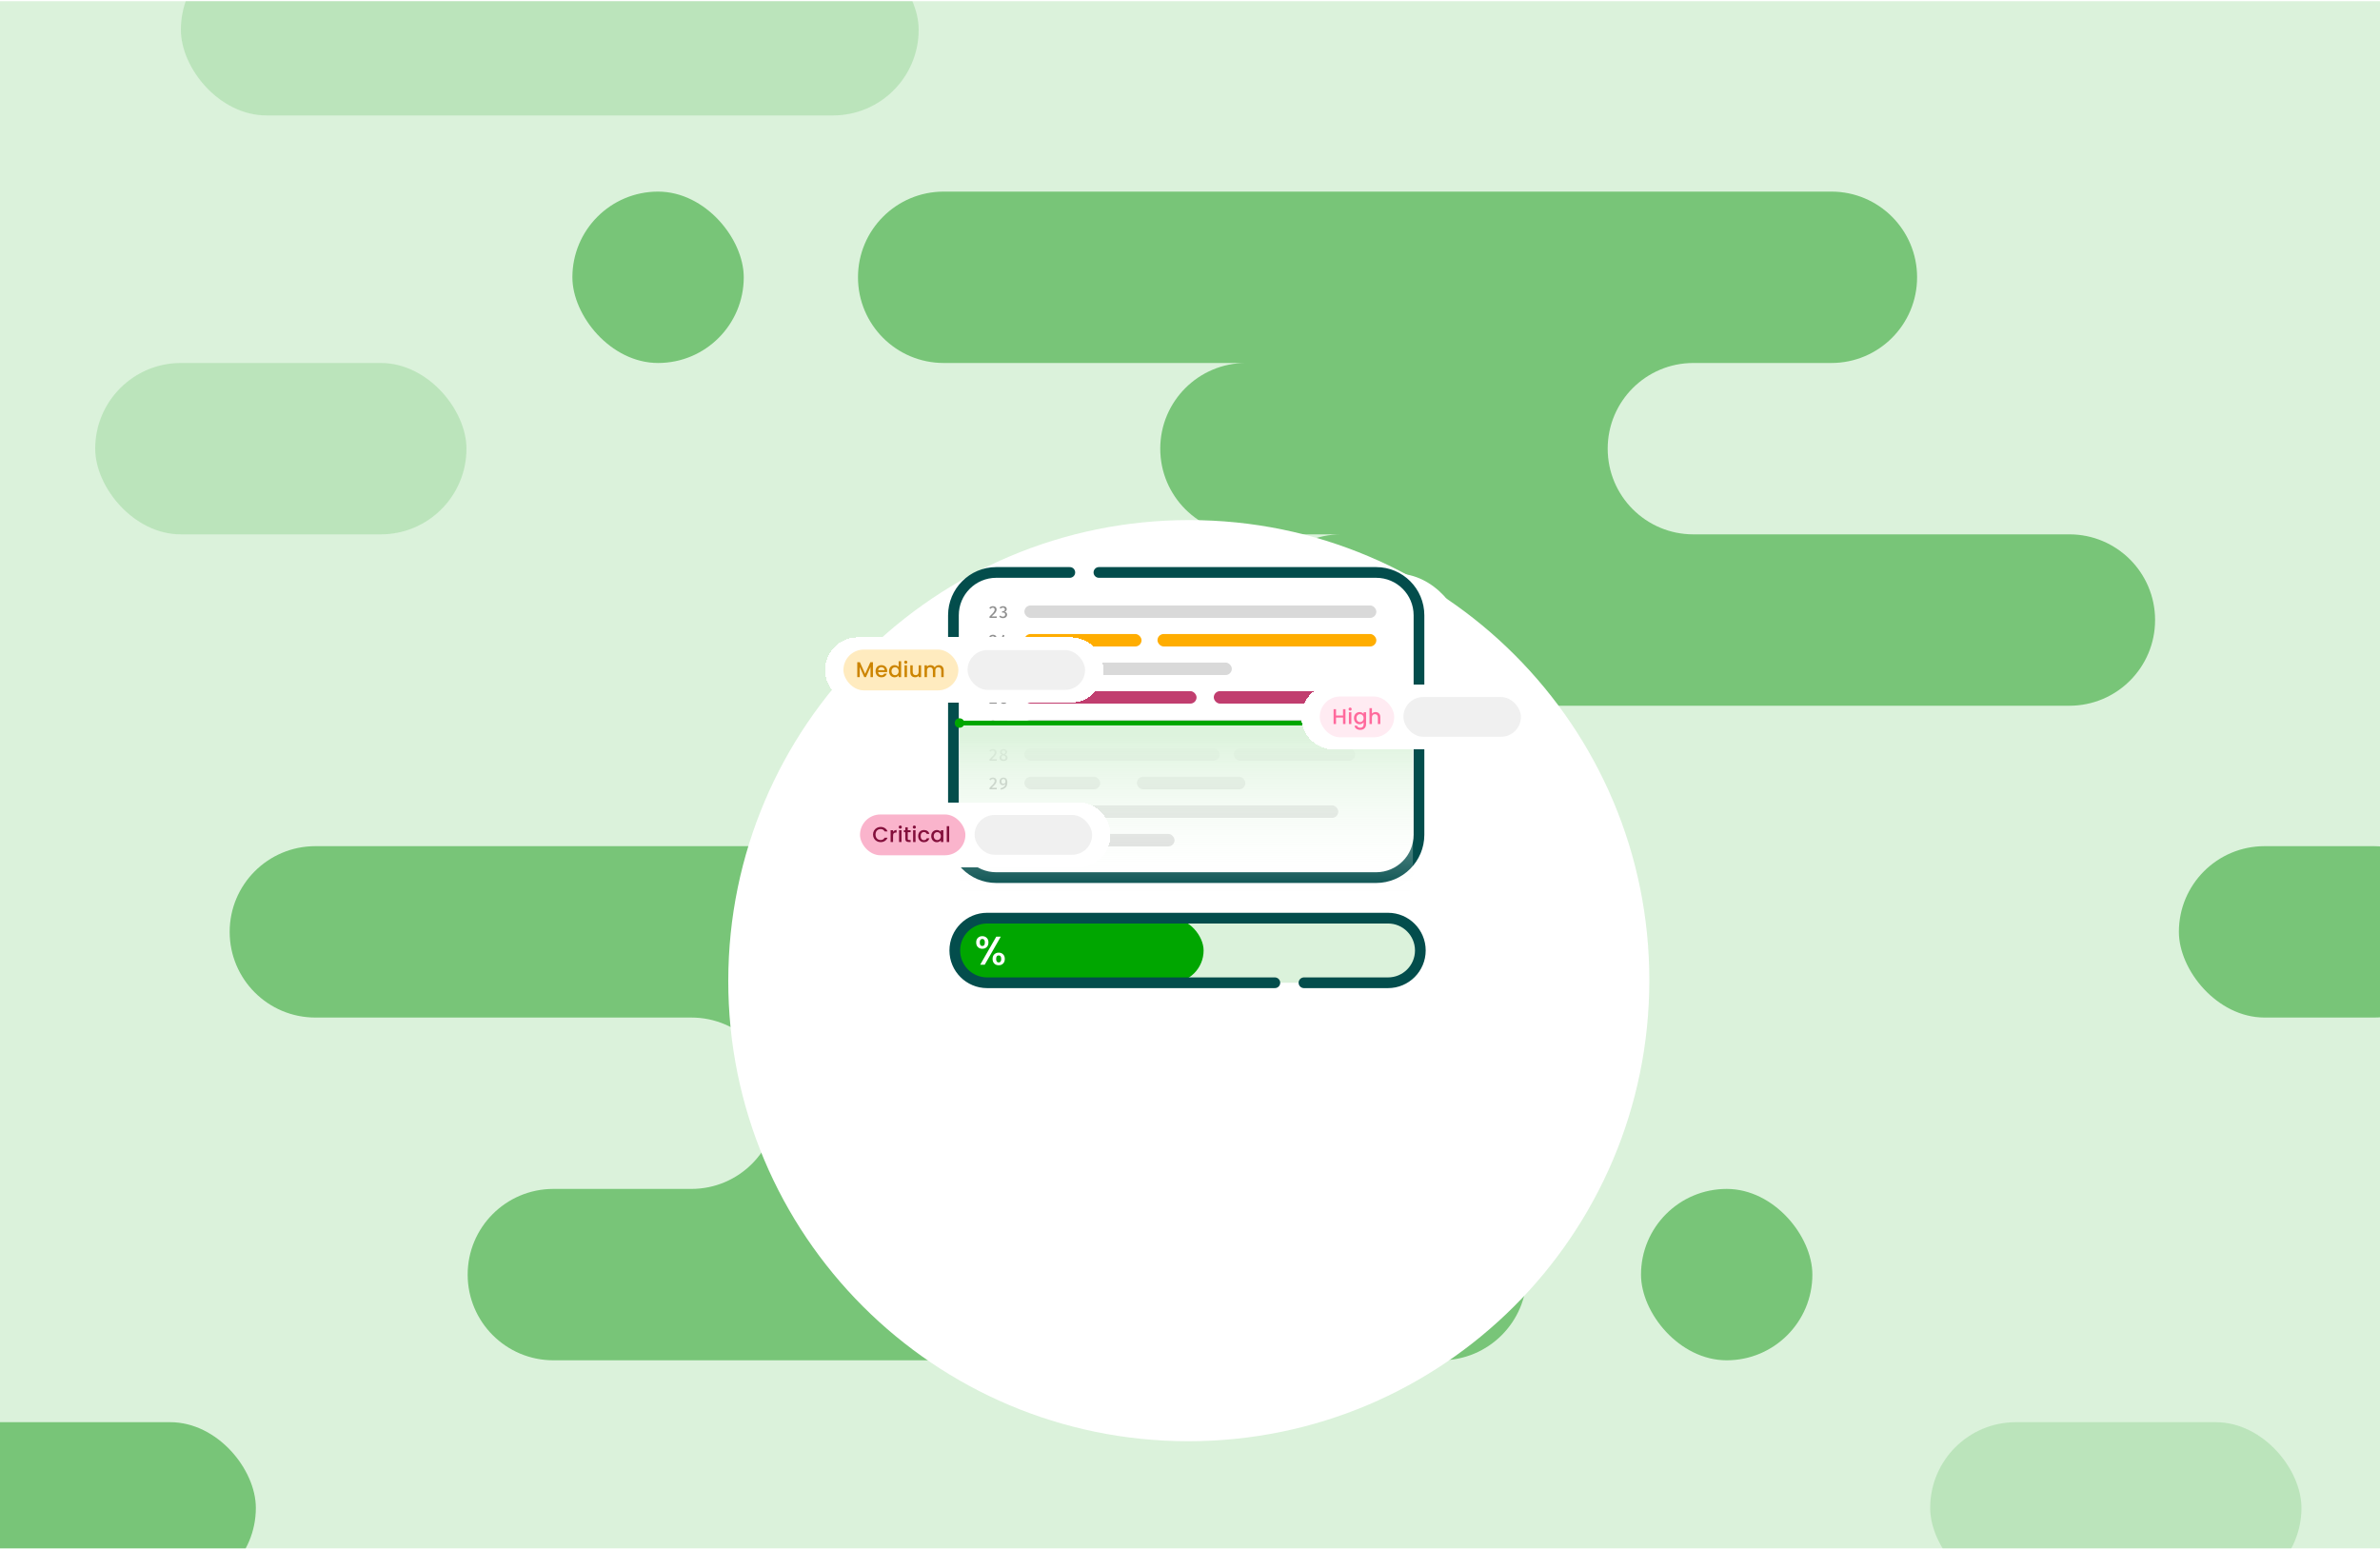 <?xml version="1.0" encoding="UTF-8"?> <svg xmlns="http://www.w3.org/2000/svg" width="1000" height="651" viewBox="0 0 1000 651" fill="none"><g clip-path="url(#clip0_8603_4314)"><rect width="1000" height="650" transform="translate(0 0.5)" fill="#DBF2DB"></rect><rect x="40" y="152.5" width="156" height="72" rx="36" fill="#78C578" fill-opacity="0.32"></rect><rect x="811" y="597.5" width="156" height="72" rx="36" fill="#78C578" fill-opacity="0.32"></rect><rect x="76" y="-23.5" width="310" height="72" rx="36" fill="#78C578" fill-opacity="0.32"></rect><rect x="-56.5" y="597.5" width="164" height="72" rx="36" fill="#78C578"></rect><rect x="689.5" y="499.5" width="72" height="72" rx="36" fill="#78C578"></rect><rect x="240.5" y="80.5" width="72" height="72" rx="36" fill="#78C578"></rect><path d="M769.5 80.5C789.382 80.5 805.5 96.618 805.5 116.5C805.5 136.382 789.382 152.5 769.5 152.5H711.5C691.618 152.5 675.5 168.618 675.5 188.5C675.5 208.382 691.618 224.5 711.5 224.5H869.5C889.382 224.5 905.5 240.618 905.5 260.5C905.5 280.382 889.382 296.5 869.5 296.5H563.5C543.618 296.5 527.5 280.382 527.5 260.5C527.5 240.618 543.618 224.5 563.5 224.5H523.5C503.618 224.5 487.5 208.382 487.5 188.5C487.5 168.618 503.618 152.5 523.5 152.5H396.5C376.618 152.5 360.5 136.382 360.5 116.5C360.5 96.618 376.618 80.5 396.5 80.5H769.5Z" fill="#78C578"></path><path d="M232.5 571.5C212.618 571.5 196.5 555.382 196.5 535.5C196.5 515.618 212.618 499.5 232.5 499.5H290.5C310.382 499.5 326.5 483.382 326.5 463.5C326.5 443.618 310.382 427.5 290.5 427.5H132.5C112.618 427.5 96.5 411.382 96.5 391.5C96.5 371.618 112.618 355.5 132.5 355.5H438.5C458.382 355.5 474.5 371.618 474.5 391.5C474.5 411.382 458.382 427.5 438.5 427.5H478.5C498.382 427.5 514.5 443.618 514.5 463.5C514.5 483.382 498.382 499.5 478.5 499.5H605.5C625.382 499.5 641.5 515.618 641.5 535.5C641.5 555.382 625.382 571.5 605.5 571.5H232.5Z" fill="#78C578"></path><rect x="915.5" y="355.5" width="118" height="72" rx="36" fill="#78C578"></rect><g filter="url(#filter0_dd_8603_4314)"><path d="M499.305 518.5C606.172 518.5 692.891 431.867 692.996 325C693.102 218.133 606.554 131.5 499.687 131.5C392.82 131.5 306.102 218.133 305.996 325C305.891 431.867 392.438 518.5 499.305 518.5Z" fill="white"></path></g><g filter="url(#filter1_dd_8603_4314)"><rect x="386.922" y="227" width="223.97" height="153.683" rx="28" fill="white"></rect></g><rect x="400.602" y="240.5" width="195.609" height="128.21" rx="18" fill="white"></rect><path d="M417.201 254.676C417.518 254.676 417.791 254.737 418.02 254.858C418.253 254.98 418.431 255.143 418.552 255.348C418.673 255.554 418.734 255.785 418.734 256.041C418.734 256.326 418.669 256.604 418.538 256.874C418.407 257.14 418.195 257.437 417.901 257.763C417.607 258.085 417.192 258.489 416.655 258.974H418.846L418.762 259.604H415.759V259.009C416.366 258.426 416.818 257.971 417.117 257.644C417.416 257.313 417.626 257.031 417.747 256.797C417.868 256.564 417.929 256.328 417.929 256.09C417.929 255.848 417.859 255.656 417.719 255.516C417.579 255.376 417.388 255.306 417.145 255.306C416.935 255.306 416.755 255.346 416.606 255.425C416.461 255.5 416.314 255.628 416.165 255.81L415.661 255.418C415.852 255.171 416.072 254.987 416.319 254.865C416.566 254.739 416.86 254.676 417.201 254.676ZM421.454 254.676C421.767 254.676 422.04 254.732 422.273 254.844C422.506 254.952 422.686 255.099 422.812 255.285C422.938 255.472 423.001 255.677 423.001 255.901C423.001 256.191 422.91 256.436 422.728 256.636C422.551 256.837 422.322 256.97 422.042 257.035C422.369 257.068 422.635 257.185 422.84 257.385C423.05 257.586 423.155 257.866 423.155 258.225C423.155 258.501 423.083 258.75 422.938 258.974C422.793 259.198 422.588 259.376 422.322 259.506C422.056 259.632 421.75 259.695 421.405 259.695C421.092 259.695 420.798 259.639 420.523 259.527C420.248 259.411 420.019 259.243 419.837 259.023L420.32 258.603C420.451 258.762 420.607 258.881 420.789 258.96C420.971 259.04 421.162 259.079 421.363 259.079C421.666 259.079 421.904 259 422.077 258.841C422.254 258.683 422.343 258.468 422.343 258.197C422.343 257.633 422.03 257.35 421.405 257.35H420.992L421.083 256.776H421.377C421.62 256.776 421.82 256.711 421.979 256.58C422.142 256.45 422.224 256.261 422.224 256.013C422.224 255.785 422.147 255.607 421.993 255.481C421.839 255.351 421.638 255.285 421.391 255.285C421.195 255.285 421.018 255.32 420.859 255.39C420.7 255.46 420.544 255.57 420.39 255.719L419.977 255.271C420.388 254.875 420.88 254.676 421.454 254.676ZM417.201 266.676C417.518 266.676 417.791 266.737 418.02 266.858C418.253 266.98 418.431 267.143 418.552 267.348C418.673 267.554 418.734 267.785 418.734 268.041C418.734 268.326 418.669 268.604 418.538 268.874C418.407 269.14 418.195 269.437 417.901 269.763C417.607 270.085 417.192 270.489 416.655 270.974H418.846L418.762 271.604H415.759V271.009C416.366 270.426 416.818 269.971 417.117 269.644C417.416 269.313 417.626 269.031 417.747 268.797C417.868 268.564 417.929 268.328 417.929 268.09C417.929 267.848 417.859 267.656 417.719 267.516C417.579 267.376 417.388 267.306 417.145 267.306C416.935 267.306 416.755 267.346 416.606 267.425C416.461 267.5 416.314 267.628 416.165 267.81L415.661 267.418C415.852 267.171 416.072 266.987 416.319 266.865C416.566 266.739 416.86 266.676 417.201 266.676ZM423.33 270.491H422.756V271.604H422V270.491H419.998V269.945L421.384 266.676L422.042 266.935L420.817 269.882H422.007L422.084 268.594H422.756V269.882H423.33V270.491ZM417.201 278.676C417.518 278.676 417.791 278.737 418.02 278.858C418.253 278.98 418.431 279.143 418.552 279.348C418.673 279.554 418.734 279.785 418.734 280.041C418.734 280.326 418.669 280.604 418.538 280.874C418.407 281.14 418.195 281.437 417.901 281.763C417.607 282.085 417.192 282.489 416.655 282.974H418.846L418.762 283.604H415.759V283.009C416.366 282.426 416.818 281.971 417.117 281.644C417.416 281.313 417.626 281.031 417.747 280.797C417.868 280.564 417.929 280.328 417.929 280.09C417.929 279.848 417.859 279.656 417.719 279.516C417.579 279.376 417.388 279.306 417.145 279.306C416.935 279.306 416.755 279.346 416.606 279.425C416.461 279.5 416.314 279.628 416.165 279.81L415.661 279.418C415.852 279.171 416.072 278.987 416.319 278.865C416.566 278.739 416.86 278.676 417.201 278.676ZM422.945 279.362H421.09V280.706C421.337 280.58 421.601 280.517 421.881 280.517C422.138 280.517 422.366 280.578 422.567 280.699C422.772 280.821 422.931 280.998 423.043 281.231C423.16 281.46 423.218 281.733 423.218 282.05C423.218 282.372 423.146 282.659 423.001 282.911C422.856 283.159 422.653 283.352 422.392 283.492C422.131 283.628 421.827 283.695 421.482 283.695C420.889 283.695 420.397 283.485 420.005 283.065L420.467 282.624C420.742 282.928 421.069 283.079 421.447 283.079C421.746 283.079 421.979 282.991 422.147 282.813C422.315 282.631 422.399 282.377 422.399 282.05C422.399 281.714 422.327 281.472 422.182 281.322C422.042 281.168 421.851 281.091 421.608 281.091C421.496 281.091 421.386 281.105 421.279 281.133C421.176 281.157 421.057 281.196 420.922 281.252H420.341V278.774H423.05L422.945 279.362ZM417.201 290.676C417.518 290.676 417.791 290.737 418.02 290.858C418.253 290.98 418.431 291.143 418.552 291.348C418.673 291.554 418.734 291.785 418.734 292.041C418.734 292.326 418.669 292.604 418.538 292.874C418.407 293.14 418.195 293.437 417.901 293.763C417.607 294.085 417.192 294.489 416.655 294.974H418.846L418.762 295.604H415.759V295.009C416.366 294.426 416.818 293.971 417.117 293.644C417.416 293.313 417.626 293.031 417.747 292.797C417.868 292.564 417.929 292.328 417.929 292.09C417.929 291.848 417.859 291.656 417.719 291.516C417.579 291.376 417.388 291.306 417.145 291.306C416.935 291.306 416.755 291.346 416.606 291.425C416.461 291.5 416.314 291.628 416.165 291.81L415.661 291.418C415.852 291.171 416.072 290.987 416.319 290.865C416.566 290.739 416.86 290.676 417.201 290.676ZM421.951 292.426C422.208 292.426 422.439 292.485 422.644 292.601C422.849 292.718 423.013 292.893 423.134 293.126C423.255 293.36 423.316 293.642 423.316 293.973C423.316 294.314 423.246 294.615 423.106 294.876C422.971 295.138 422.782 295.341 422.539 295.485C422.301 295.625 422.028 295.695 421.72 295.695C421.141 295.695 420.717 295.488 420.446 295.072C420.175 294.652 420.04 294.081 420.04 293.357C420.04 292.821 420.115 292.352 420.264 291.95C420.418 291.544 420.64 291.232 420.929 291.012C421.218 290.788 421.559 290.676 421.951 290.676C422.32 290.676 422.651 290.774 422.945 290.97L422.644 291.474C422.429 291.339 422.198 291.271 421.951 291.271C421.624 291.271 421.363 291.425 421.167 291.733C420.971 292.037 420.864 292.457 420.845 292.993C421.13 292.615 421.498 292.426 421.951 292.426ZM421.727 295.1C421.988 295.1 422.187 295.002 422.322 294.806C422.457 294.61 422.525 294.344 422.525 294.008C422.525 293.341 422.28 293.007 421.79 293.007C421.603 293.007 421.428 293.059 421.265 293.161C421.106 293.259 420.969 293.397 420.852 293.574C420.861 294.102 420.934 294.489 421.069 294.736C421.204 294.979 421.424 295.1 421.727 295.1ZM417.201 302.676C417.518 302.676 417.791 302.737 418.02 302.858C418.253 302.98 418.431 303.143 418.552 303.348C418.673 303.554 418.734 303.785 418.734 304.041C418.734 304.326 418.669 304.604 418.538 304.874C418.407 305.14 418.195 305.437 417.901 305.763C417.607 306.085 417.192 306.489 416.655 306.974H418.846L418.762 307.604H415.759V307.009C416.366 306.426 416.818 305.971 417.117 305.644C417.416 305.313 417.626 305.031 417.747 304.797C417.868 304.564 417.929 304.328 417.929 304.09C417.929 303.848 417.859 303.656 417.719 303.516C417.579 303.376 417.388 303.306 417.145 303.306C416.935 303.306 416.755 303.346 416.606 303.425C416.461 303.5 416.314 303.628 416.165 303.81L415.661 303.418C415.852 303.171 416.072 302.987 416.319 302.865C416.566 302.739 416.86 302.676 417.201 302.676ZM420.53 307.464L422.378 303.39H420.166V302.774H423.169V303.334L421.265 307.688L420.53 307.464ZM417.201 314.676C417.518 314.676 417.791 314.737 418.02 314.858C418.253 314.98 418.431 315.143 418.552 315.348C418.673 315.554 418.734 315.785 418.734 316.041C418.734 316.326 418.669 316.604 418.538 316.874C418.407 317.14 418.195 317.437 417.901 317.763C417.607 318.085 417.192 318.489 416.655 318.974H418.846L418.762 319.604H415.759V319.009C416.366 318.426 416.818 317.971 417.117 317.644C417.416 317.313 417.626 317.031 417.747 316.797C417.868 316.564 417.929 316.328 417.929 316.09C417.929 315.848 417.859 315.656 417.719 315.516C417.579 315.376 417.388 315.306 417.145 315.306C416.935 315.306 416.755 315.346 416.606 315.425C416.461 315.5 416.314 315.628 416.165 315.81L415.661 315.418C415.852 315.171 416.072 314.987 416.319 314.865C416.566 314.739 416.86 314.676 417.201 314.676ZM423.169 315.922C423.169 316.151 423.104 316.349 422.973 316.517C422.842 316.685 422.642 316.846 422.371 317C422.693 317.145 422.938 317.327 423.106 317.546C423.279 317.766 423.365 318.018 423.365 318.302C423.365 318.564 423.295 318.802 423.155 319.016C423.02 319.226 422.821 319.392 422.56 319.513C422.303 319.635 422 319.695 421.65 319.695C421.295 319.695 420.99 319.635 420.733 319.513C420.481 319.392 420.29 319.229 420.159 319.023C420.028 318.813 419.963 318.58 419.963 318.323C419.963 317.773 420.276 317.357 420.901 317.077C420.64 316.942 420.451 316.79 420.334 316.622C420.217 316.45 420.159 316.23 420.159 315.964C420.159 315.689 420.229 315.456 420.369 315.264C420.514 315.068 420.7 314.921 420.929 314.823C421.162 314.725 421.407 314.676 421.664 314.676C421.939 314.676 422.189 314.725 422.413 314.823C422.642 314.917 422.824 315.057 422.959 315.243C423.099 315.43 423.169 315.656 423.169 315.922ZM420.915 315.971C420.915 316.125 420.95 316.251 421.02 316.349C421.09 316.447 421.188 316.529 421.314 316.594C421.44 316.655 421.615 316.725 421.839 316.804C422.044 316.678 422.191 316.552 422.28 316.426C422.369 316.3 422.413 316.146 422.413 315.964C422.413 315.745 422.348 315.572 422.217 315.446C422.086 315.316 421.902 315.25 421.664 315.25C421.426 315.25 421.242 315.313 421.111 315.439C420.98 315.565 420.915 315.743 420.915 315.971ZM422.56 318.309C422.56 318.123 422.516 317.971 422.427 317.854C422.338 317.733 422.217 317.635 422.063 317.56C421.914 317.486 421.694 317.397 421.405 317.294C420.98 317.514 420.768 317.847 420.768 318.295C420.768 318.547 420.843 318.746 420.992 318.89C421.146 319.03 421.368 319.1 421.657 319.1C421.946 319.1 422.168 319.028 422.322 318.883C422.481 318.734 422.56 318.543 422.56 318.309ZM417.201 326.676C417.518 326.676 417.791 326.737 418.02 326.858C418.253 326.98 418.431 327.143 418.552 327.348C418.673 327.554 418.734 327.785 418.734 328.041C418.734 328.326 418.669 328.604 418.538 328.874C418.407 329.14 418.195 329.437 417.901 329.763C417.607 330.085 417.192 330.489 416.655 330.974H418.846L418.762 331.604H415.759V331.009C416.366 330.426 416.818 329.971 417.117 329.644C417.416 329.313 417.626 329.031 417.747 328.797C417.868 328.564 417.929 328.328 417.929 328.09C417.929 327.848 417.859 327.656 417.719 327.516C417.579 327.376 417.388 327.306 417.145 327.306C416.935 327.306 416.755 327.346 416.606 327.425C416.461 327.5 416.314 327.628 416.165 327.81L415.661 327.418C415.852 327.171 416.072 326.987 416.319 326.865C416.566 326.739 416.86 326.676 417.201 326.676ZM421.608 326.683C422.149 326.683 422.56 326.851 422.84 327.187C423.12 327.523 423.26 327.985 423.26 328.573C423.26 329.227 423.167 329.761 422.98 330.176C422.793 330.587 422.504 330.916 422.112 331.163C421.725 331.406 421.202 331.609 420.544 331.772L420.369 331.205C421.018 331.033 421.512 330.804 421.853 330.519C422.194 330.23 422.387 329.843 422.434 329.357C422.135 329.698 421.774 329.871 421.349 329.875C421.088 329.875 420.852 329.812 420.642 329.686C420.432 329.56 420.266 329.381 420.145 329.147C420.028 328.914 419.97 328.641 419.97 328.328C419.97 327.988 420.04 327.694 420.18 327.446C420.325 327.199 420.521 327.01 420.768 326.879C421.015 326.749 421.295 326.683 421.608 326.683ZM421.545 329.287C421.727 329.283 421.89 329.238 422.035 329.154C422.18 329.07 422.317 328.949 422.448 328.79C422.457 328.244 422.397 327.857 422.266 327.628C422.14 327.395 421.918 327.278 421.601 327.278C421.33 327.278 421.123 327.367 420.978 327.544C420.838 327.722 420.768 327.983 420.768 328.328C420.768 328.66 420.836 328.902 420.971 329.056C421.106 329.21 421.298 329.287 421.545 329.287ZM417.187 338.676C417.5 338.676 417.773 338.732 418.006 338.844C418.239 338.952 418.419 339.099 418.545 339.285C418.671 339.472 418.734 339.677 418.734 339.901C418.734 340.191 418.643 340.436 418.461 340.636C418.284 340.837 418.055 340.97 417.775 341.035C418.102 341.068 418.368 341.185 418.573 341.385C418.783 341.586 418.888 341.866 418.888 342.225C418.888 342.501 418.816 342.75 418.671 342.974C418.526 343.198 418.321 343.376 418.055 343.506C417.789 343.632 417.483 343.695 417.138 343.695C416.825 343.695 416.531 343.639 416.256 343.527C415.981 343.411 415.752 343.243 415.57 343.023L416.053 342.603C416.184 342.762 416.34 342.881 416.522 342.96C416.704 343.04 416.895 343.079 417.096 343.079C417.399 343.079 417.637 343 417.81 342.841C417.987 342.683 418.076 342.468 418.076 342.197C418.076 341.633 417.763 341.35 417.138 341.35H416.725L416.816 340.776H417.11C417.353 340.776 417.553 340.711 417.712 340.58C417.875 340.45 417.957 340.261 417.957 340.013C417.957 339.785 417.88 339.607 417.726 339.481C417.572 339.351 417.371 339.285 417.124 339.285C416.928 339.285 416.751 339.32 416.592 339.39C416.433 339.46 416.277 339.57 416.123 339.719L415.71 339.271C416.121 338.875 416.613 338.676 417.187 338.676ZM421.664 338.676C422.201 338.676 422.609 338.893 422.889 339.327C423.169 339.757 423.309 340.375 423.309 341.182C423.309 341.99 423.169 342.61 422.889 343.044C422.609 343.478 422.201 343.695 421.664 343.695C421.127 343.695 420.719 343.478 420.439 343.044C420.159 342.61 420.019 341.99 420.019 341.182C420.019 340.375 420.159 339.757 420.439 339.327C420.719 338.893 421.127 338.676 421.664 338.676ZM421.664 339.278C421.384 339.278 421.172 339.43 421.027 339.733C420.882 340.037 420.81 340.52 420.81 341.182C420.81 341.854 420.882 342.342 421.027 342.645C421.172 342.949 421.384 343.1 421.664 343.1C421.944 343.1 422.156 342.949 422.301 342.645C422.446 342.342 422.518 341.854 422.518 341.182C422.518 340.515 422.446 340.032 422.301 339.733C422.156 339.43 421.944 339.278 421.664 339.278ZM421.664 340.734C421.795 340.734 421.904 340.779 421.993 340.867C422.082 340.956 422.126 341.063 422.126 341.189C422.126 341.32 422.082 341.43 421.993 341.518C421.904 341.607 421.795 341.651 421.664 341.651C421.533 341.651 421.424 341.607 421.335 341.518C421.251 341.43 421.209 341.32 421.209 341.189C421.209 341.063 421.251 340.956 421.335 340.867C421.424 340.779 421.533 340.734 421.664 340.734ZM417.187 350.676C417.5 350.676 417.773 350.732 418.006 350.844C418.239 350.952 418.419 351.099 418.545 351.285C418.671 351.472 418.734 351.677 418.734 351.901C418.734 352.191 418.643 352.436 418.461 352.636C418.284 352.837 418.055 352.97 417.775 353.035C418.102 353.068 418.368 353.185 418.573 353.385C418.783 353.586 418.888 353.866 418.888 354.225C418.888 354.501 418.816 354.75 418.671 354.974C418.526 355.198 418.321 355.376 418.055 355.506C417.789 355.632 417.483 355.695 417.138 355.695C416.825 355.695 416.531 355.639 416.256 355.527C415.981 355.411 415.752 355.243 415.57 355.023L416.053 354.603C416.184 354.762 416.34 354.881 416.522 354.96C416.704 355.04 416.895 355.079 417.096 355.079C417.399 355.079 417.637 355 417.81 354.841C417.987 354.683 418.076 354.468 418.076 354.197C418.076 353.633 417.763 353.35 417.138 353.35H416.725L416.816 352.776H417.11C417.353 352.776 417.553 352.711 417.712 352.58C417.875 352.45 417.957 352.261 417.957 352.013C417.957 351.785 417.88 351.607 417.726 351.481C417.572 351.351 417.371 351.285 417.124 351.285C416.928 351.285 416.751 351.32 416.592 351.39C416.433 351.46 416.277 351.57 416.123 351.719L415.71 351.271C416.121 350.875 416.613 350.676 417.187 350.676ZM423.274 354.988V355.604H420.355V354.988H421.531V351.579L420.467 352.23L420.131 351.684L421.615 350.774H422.308V354.988H423.274Z" fill="#8F8F8F"></path><rect x="430.414" y="254.363" width="147.883" height="5.242" rx="2.621" fill="#D9D9D9"></rect><rect x="430.414" y="266.363" width="49.221" height="5.242" rx="2.621" fill="#FFAD00"></rect><rect x="486.336" y="266.363" width="91.957" height="5.242" rx="2.621" fill="#FFAD00"></rect><rect x="430.414" y="278.363" width="87.159" height="5.242" rx="2.621" fill="#D9D9D9"></rect><rect x="430.414" y="290.363" width="72.343" height="5.242" rx="2.621" fill="#C13E6F"></rect><rect x="509.992" y="290.363" width="45.804" height="5.242" rx="2.621" fill="#C13E6F"></rect><rect x="430.414" y="302.363" width="139" height="5.242" rx="2.621" fill="#D9D9D9"></rect><rect x="430.414" y="314.363" width="82.038" height="5.242" rx="2.621" fill="#D9D9D9"></rect><rect x="518.422" y="314.363" width="50.995" height="5.242" rx="2.621" fill="#D9D9D9"></rect><rect x="430.414" y="326.363" width="31.867" height="5.242" rx="2.621" fill="#D9D9D9"></rect><rect x="477.68" y="326.363" width="45.581" height="5.242" rx="2.621" fill="#D9D9D9"></rect><rect x="430.414" y="338.363" width="131.891" height="5.242" rx="2.621" fill="#D9D9D9"></rect><rect x="430.414" y="350.363" width="63.094" height="5.242" rx="2.621" fill="#D9D9D9"></rect><path d="M449.504 240.5H418.602C408.66 240.5 400.602 248.559 400.602 258.5V350.71C400.602 360.651 408.66 368.71 418.602 368.71H578.211C588.152 368.71 596.211 360.651 596.211 350.71V258.5C596.211 248.559 588.152 240.5 578.211 240.5H498.406H473.955H461.729" stroke="#034D4C" stroke-width="4.5" stroke-miterlimit="10" stroke-linecap="round" stroke-linejoin="round"></path><g filter="url(#filter2_f_8603_4314)"><rect x="403.156" y="302.779" width="190.5" height="72.323" rx="4" fill="url(#paint0_linear_8603_4314)"></rect></g><path d="M403.156 303.768H593.656" stroke="#00A600" stroke-width="2" stroke-miterlimit="10" stroke-linecap="square" stroke-linejoin="round"></path><circle cx="403.159" cy="303.768" r="1.987" fill="#00A600"></circle><circle cx="594.221" cy="303.768" r="1.987" fill="#00A600"></circle><g filter="url(#filter3_dd_8603_4314)"><rect x="386.922" y="373.103" width="223.969" height="55.319" rx="27.659" fill="white"></rect></g><rect x="401.172" y="385.74" width="195.609" height="27.148" rx="10" fill="#DBF2DB"></rect><rect x="401.172" y="385.74" width="104.547" height="27.148" rx="13.574" fill="#00A600"></rect><path d="M547.879 412.889H583.207C590.704 412.889 596.781 406.811 596.781 399.314V399.314C596.781 391.818 590.704 385.74 583.207 385.74H414.746C407.249 385.74 401.172 391.818 401.172 399.314V399.314C401.172 406.811 407.249 412.889 414.746 412.889H498.977H523.428H535.653" stroke="#034D4C" stroke-width="4.5" stroke-miterlimit="10" stroke-linecap="round" stroke-linejoin="round"></path><path d="M410.164 395.949C410.164 395.125 410.401 394.482 410.876 394.019C411.361 393.545 411.982 393.308 412.738 393.308C413.495 393.308 414.11 393.545 414.584 394.019C415.07 394.482 415.313 395.125 415.313 395.949C415.313 396.774 415.07 397.423 414.584 397.897C414.11 398.371 413.495 398.608 412.738 398.608C411.982 398.608 411.361 398.371 410.876 397.897C410.401 397.423 410.164 396.774 410.164 395.949ZM420.495 393.528L413.738 405.314H411.841L418.598 393.528H420.495ZM412.738 394.476C412.027 394.476 411.672 394.967 411.672 395.949C411.672 396.943 412.027 397.44 412.738 397.44C413.077 397.44 413.337 397.321 413.517 397.084C413.709 396.836 413.805 396.458 413.805 395.949C413.805 394.967 413.45 394.476 412.738 394.476ZM417.057 402.876C417.057 402.052 417.294 401.408 417.768 400.945C418.254 400.471 418.875 400.234 419.631 400.234C420.376 400.234 420.986 400.471 421.46 400.945C421.945 401.408 422.188 402.052 422.188 402.876C422.188 403.7 421.945 404.349 421.46 404.823C420.986 405.298 420.376 405.535 419.631 405.535C418.875 405.535 418.254 405.298 417.768 404.823C417.294 404.349 417.057 403.7 417.057 402.876ZM419.614 401.402C418.903 401.402 418.547 401.894 418.547 402.876C418.547 403.858 418.903 404.349 419.614 404.349C420.325 404.349 420.681 403.858 420.681 402.876C420.681 401.894 420.325 401.402 419.614 401.402Z" fill="white"></path><g filter="url(#filter4_dd_8603_4314)"><path d="M546.805 283.191C546.805 275.617 552.945 269.477 560.519 269.477H633.041C640.615 269.477 646.755 275.617 646.755 283.191V283.191C646.755 290.765 640.615 296.905 633.041 296.905H560.519C552.945 296.905 546.805 290.765 546.805 283.191V283.191Z" fill="white" shape-rendering="crispEdges"></path><rect x="554.516" y="274.62" width="31.286" height="17.143" rx="8.571" fill="#FFEBF2"></rect><path d="M565.326 279.936V286.191H564.3V283.455H561.357V286.191H560.331V279.936H561.357V282.618H564.3V279.936H565.326ZM567.289 280.575C567.103 280.575 566.947 280.512 566.821 280.386C566.695 280.26 566.632 280.104 566.632 279.918C566.632 279.732 566.695 279.576 566.821 279.45C566.947 279.324 567.103 279.261 567.289 279.261C567.469 279.261 567.622 279.324 567.748 279.45C567.874 279.576 567.937 279.732 567.937 279.918C567.937 280.104 567.874 280.26 567.748 280.386C567.622 280.512 567.469 280.575 567.289 280.575ZM567.793 281.232V286.191H566.767V281.232H567.793ZM571.228 281.151C571.612 281.151 571.951 281.229 572.245 281.385C572.545 281.535 572.779 281.724 572.947 281.952V281.232H573.982V286.272C573.982 286.728 573.886 287.133 573.694 287.487C573.502 287.847 573.223 288.129 572.857 288.333C572.497 288.537 572.065 288.639 571.561 288.639C570.889 288.639 570.331 288.48 569.887 288.162C569.443 287.85 569.191 287.424 569.131 286.884H570.148C570.226 287.142 570.391 287.349 570.643 287.505C570.901 287.667 571.207 287.748 571.561 287.748C571.975 287.748 572.308 287.622 572.56 287.37C572.818 287.118 572.947 286.752 572.947 286.272V285.444C572.773 285.678 572.536 285.876 572.236 286.038C571.942 286.194 571.606 286.272 571.228 286.272C570.796 286.272 570.4 286.164 570.04 285.948C569.686 285.726 569.404 285.42 569.194 285.03C568.99 284.634 568.888 284.187 568.888 283.689C568.888 283.191 568.99 282.75 569.194 282.366C569.404 281.982 569.686 281.685 570.04 281.475C570.4 281.259 570.796 281.151 571.228 281.151ZM572.947 283.707C572.947 283.365 572.875 283.068 572.731 282.816C572.593 282.564 572.41 282.372 572.182 282.24C571.954 282.108 571.708 282.042 571.444 282.042C571.18 282.042 570.934 282.108 570.706 282.24C570.478 282.366 570.292 282.555 570.148 282.807C570.01 283.053 569.941 283.347 569.941 283.689C569.941 284.031 570.01 284.331 570.148 284.589C570.292 284.847 570.478 285.045 570.706 285.183C570.94 285.315 571.186 285.381 571.444 285.381C571.708 285.381 571.954 285.315 572.182 285.183C572.41 285.051 572.593 284.859 572.731 284.607C572.875 284.349 572.947 284.049 572.947 283.707ZM577.985 281.151C578.363 281.151 578.699 281.232 578.993 281.394C579.293 281.556 579.527 281.796 579.695 282.114C579.869 282.432 579.956 282.816 579.956 283.266V286.191H578.939V283.419C578.939 282.975 578.828 282.636 578.606 282.402C578.384 282.162 578.081 282.042 577.697 282.042C577.313 282.042 577.007 282.162 576.779 282.402C576.557 282.636 576.446 282.975 576.446 283.419V286.191H575.42V279.531H576.446V281.808C576.62 281.598 576.839 281.436 577.103 281.322C577.373 281.208 577.667 281.151 577.985 281.151Z" fill="#FF699C"></path><rect x="589.664" y="274.833" width="49.379" height="16.714" rx="8.357" fill="#F0F0F0"></rect></g><g filter="url(#filter5_dd_8603_4314)"><path d="M353.633 332.753C353.633 325.179 359.773 319.039 367.347 319.039H452.869C460.443 319.039 466.583 325.179 466.583 332.753V332.753C466.583 340.327 460.443 346.467 452.869 346.467H367.347C359.773 346.467 353.633 340.327 353.633 332.753V332.753Z" fill="white" shape-rendering="crispEdges"></path><rect x="361.344" y="324.182" width="44.286" height="17.143" rx="8.571" fill="#FAB4CC"></rect><path d="M366.817 332.612C366.817 332 366.958 331.451 367.24 330.965C367.528 330.479 367.915 330.101 368.401 329.831C368.893 329.555 369.43 329.417 370.012 329.417C370.678 329.417 371.269 329.582 371.785 329.912C372.307 330.236 372.685 330.698 372.919 331.298H371.686C371.524 330.968 371.299 330.722 371.011 330.56C370.723 330.398 370.39 330.317 370.012 330.317C369.598 330.317 369.229 330.41 368.905 330.596C368.581 330.782 368.326 331.049 368.14 331.397C367.96 331.745 367.87 332.15 367.87 332.612C367.87 333.074 367.96 333.479 368.14 333.827C368.326 334.175 368.581 334.445 368.905 334.637C369.229 334.823 369.598 334.916 370.012 334.916C370.39 334.916 370.723 334.835 371.011 334.673C371.299 334.511 371.524 334.265 371.686 333.935H372.919C372.685 334.535 372.307 334.997 371.785 335.321C371.269 335.645 370.678 335.807 370.012 335.807C369.424 335.807 368.887 335.672 368.401 335.402C367.915 335.126 367.528 334.745 367.24 334.259C366.958 333.773 366.817 333.224 366.817 332.612ZM375.236 331.514C375.386 331.262 375.584 331.067 375.83 330.929C376.082 330.785 376.379 330.713 376.721 330.713V331.775H376.46C376.058 331.775 375.752 331.877 375.542 332.081C375.338 332.285 375.236 332.639 375.236 333.143V335.753H374.21V330.794H375.236V331.514ZM378.276 330.137C378.09 330.137 377.934 330.074 377.808 329.948C377.682 329.822 377.619 329.666 377.619 329.48C377.619 329.294 377.682 329.138 377.808 329.012C377.934 328.886 378.09 328.823 378.276 328.823C378.456 328.823 378.609 328.886 378.735 329.012C378.861 329.138 378.924 329.294 378.924 329.48C378.924 329.666 378.861 329.822 378.735 329.948C378.609 330.074 378.456 330.137 378.276 330.137ZM378.78 330.794V335.753H377.754V330.794H378.78ZM381.414 331.631V334.376C381.414 334.562 381.456 334.697 381.54 334.781C381.63 334.859 381.78 334.898 381.99 334.898H382.62V335.753H381.81C381.348 335.753 380.994 335.645 380.748 335.429C380.502 335.213 380.379 334.862 380.379 334.376V331.631H379.794V330.794H380.379V329.561H381.414V330.794H382.62V331.631H381.414ZM384.178 330.137C383.992 330.137 383.836 330.074 383.71 329.948C383.584 329.822 383.521 329.666 383.521 329.48C383.521 329.294 383.584 329.138 383.71 329.012C383.836 328.886 383.992 328.823 384.178 328.823C384.358 328.823 384.511 328.886 384.637 329.012C384.763 329.138 384.826 329.294 384.826 329.48C384.826 329.666 384.763 329.822 384.637 329.948C384.511 330.074 384.358 330.137 384.178 330.137ZM384.682 330.794V335.753H383.656V330.794H384.682ZM385.777 333.269C385.777 332.759 385.879 332.312 386.083 331.928C386.293 331.538 386.581 331.238 386.947 331.028C387.313 330.818 387.733 330.713 388.207 330.713C388.807 330.713 389.302 330.857 389.692 331.145C390.088 331.427 390.355 331.832 390.493 332.36H389.386C389.296 332.114 389.152 331.922 388.954 331.784C388.756 331.646 388.507 331.577 388.207 331.577C387.787 331.577 387.451 331.727 387.199 332.027C386.953 332.321 386.83 332.735 386.83 333.269C386.83 333.803 386.953 334.22 387.199 334.52C387.451 334.82 387.787 334.97 388.207 334.97C388.801 334.97 389.194 334.709 389.386 334.187H390.493C390.349 334.691 390.079 335.093 389.683 335.393C389.287 335.687 388.795 335.834 388.207 335.834C387.733 335.834 387.313 335.729 386.947 335.519C386.581 335.303 386.293 335.003 386.083 334.619C385.879 334.229 385.777 333.779 385.777 333.269ZM391.264 333.251C391.264 332.753 391.366 332.312 391.57 331.928C391.78 331.544 392.062 331.247 392.416 331.037C392.776 330.821 393.172 330.713 393.604 330.713C393.994 330.713 394.333 330.791 394.621 330.947C394.915 331.097 395.149 331.286 395.323 331.514V330.794H396.358V335.753H395.323V335.015C395.149 335.249 394.912 335.444 394.612 335.6C394.312 335.756 393.97 335.834 393.586 335.834C393.16 335.834 392.77 335.726 392.416 335.51C392.062 335.288 391.78 334.982 391.57 334.592C391.366 334.196 391.264 333.749 391.264 333.251ZM395.323 333.269C395.323 332.927 395.251 332.63 395.107 332.378C394.969 332.126 394.786 331.934 394.558 331.802C394.33 331.67 394.084 331.604 393.82 331.604C393.556 331.604 393.31 331.67 393.082 331.802C392.854 331.928 392.668 332.117 392.524 332.369C392.386 332.615 392.317 332.909 392.317 333.251C392.317 333.593 392.386 333.893 392.524 334.151C392.668 334.409 392.854 334.607 393.082 334.745C393.316 334.877 393.562 334.943 393.82 334.943C394.084 334.943 394.33 334.877 394.558 334.745C394.786 334.613 394.969 334.421 395.107 334.169C395.251 333.911 395.323 333.611 395.323 333.269ZM398.821 329.093V335.753H397.795V329.093H398.821Z" fill="#830F3B"></path><rect x="409.492" y="324.396" width="49.379" height="16.714" rx="8.357" fill="#F0F0F0"></rect></g><g filter="url(#filter6_dd_8603_4314)"><path d="M346.672 263.476C346.672 255.902 352.812 249.762 360.386 249.762H449.908C457.482 249.762 463.623 255.902 463.623 263.476V263.476C463.623 271.051 457.482 277.191 449.908 277.191H360.386C352.812 277.191 346.672 271.051 346.672 263.476V263.476Z" fill="white" shape-rendering="crispEdges"></path><rect x="354.383" y="254.905" width="48.286" height="17.143" rx="8.571" fill="#FFEBBF"></rect><path d="M366.786 260.222V266.477H365.76V262.193L363.852 266.477H363.141L361.224 262.193V266.477H360.198V260.222H361.305L363.501 265.127L365.688 260.222H366.786ZM372.77 263.876C372.77 264.062 372.758 264.23 372.734 264.38H368.945C368.975 264.776 369.122 265.094 369.386 265.334C369.65 265.574 369.974 265.694 370.358 265.694C370.91 265.694 371.3 265.463 371.528 265.001H372.635C372.485 265.457 372.212 265.832 371.816 266.126C371.426 266.414 370.94 266.558 370.358 266.558C369.884 266.558 369.458 266.453 369.08 266.243C368.708 266.027 368.414 265.727 368.198 265.343C367.988 264.953 367.883 264.503 367.883 263.993C367.883 263.483 367.985 263.036 368.189 262.652C368.399 262.262 368.69 261.962 369.062 261.752C369.44 261.542 369.872 261.437 370.358 261.437C370.826 261.437 371.243 261.539 371.609 261.743C371.975 261.947 372.26 262.235 372.464 262.607C372.668 262.973 372.77 263.396 372.77 263.876ZM371.699 263.552C371.693 263.174 371.558 262.871 371.294 262.643C371.03 262.415 370.703 262.301 370.313 262.301C369.959 262.301 369.656 262.415 369.404 262.643C369.152 262.865 369.002 263.168 368.954 263.552H371.699ZM373.528 263.975C373.528 263.477 373.63 263.036 373.834 262.652C374.044 262.268 374.326 261.971 374.68 261.761C375.04 261.545 375.439 261.437 375.877 261.437C376.201 261.437 376.519 261.509 376.831 261.653C377.149 261.791 377.401 261.977 377.587 262.211V259.817H378.622V266.477H377.587V265.73C377.419 265.97 377.185 266.168 376.885 266.324C376.591 266.48 376.252 266.558 375.868 266.558C375.436 266.558 375.04 266.45 374.68 266.234C374.326 266.012 374.044 265.706 373.834 265.316C373.63 264.92 373.528 264.473 373.528 263.975ZM377.587 263.993C377.587 263.651 377.515 263.354 377.371 263.102C377.233 262.85 377.05 262.658 376.822 262.526C376.594 262.394 376.348 262.328 376.084 262.328C375.82 262.328 375.574 262.394 375.346 262.526C375.118 262.652 374.932 262.841 374.788 263.093C374.65 263.339 374.581 263.633 374.581 263.975C374.581 264.317 374.65 264.617 374.788 264.875C374.932 265.133 375.118 265.331 375.346 265.469C375.58 265.601 375.826 265.667 376.084 265.667C376.348 265.667 376.594 265.601 376.822 265.469C377.05 265.337 377.233 265.145 377.371 264.893C377.515 264.635 377.587 264.335 377.587 263.993ZM380.581 260.861C380.395 260.861 380.239 260.798 380.113 260.672C379.987 260.546 379.924 260.39 379.924 260.204C379.924 260.018 379.987 259.862 380.113 259.736C380.239 259.61 380.395 259.547 380.581 259.547C380.761 259.547 380.914 259.61 381.04 259.736C381.166 259.862 381.229 260.018 381.229 260.204C381.229 260.39 381.166 260.546 381.04 260.672C380.914 260.798 380.761 260.861 380.581 260.861ZM381.085 261.518V266.477H380.059V261.518H381.085ZM387.013 261.518V266.477H385.987V265.892C385.825 266.096 385.612 266.258 385.348 266.378C385.09 266.492 384.814 266.549 384.52 266.549C384.13 266.549 383.779 266.468 383.467 266.306C383.161 266.144 382.918 265.904 382.738 265.586C382.564 265.268 382.477 264.884 382.477 264.434V261.518H383.494V264.281C383.494 264.725 383.605 265.067 383.827 265.307C384.049 265.541 384.352 265.658 384.736 265.658C385.12 265.658 385.423 265.541 385.645 265.307C385.873 265.067 385.987 264.725 385.987 264.281V261.518H387.013ZM394.46 261.437C394.85 261.437 395.198 261.518 395.504 261.68C395.816 261.842 396.059 262.082 396.233 262.4C396.413 262.718 396.503 263.102 396.503 263.552V266.477H395.486V263.705C395.486 263.261 395.375 262.922 395.153 262.688C394.931 262.448 394.628 262.328 394.244 262.328C393.86 262.328 393.554 262.448 393.326 262.688C393.104 262.922 392.993 263.261 392.993 263.705V266.477H391.976V263.705C391.976 263.261 391.865 262.922 391.643 262.688C391.421 262.448 391.118 262.328 390.734 262.328C390.35 262.328 390.044 262.448 389.816 262.688C389.594 262.922 389.483 263.261 389.483 263.705V266.477H388.457V261.518H389.483V262.085C389.651 261.881 389.864 261.722 390.122 261.608C390.38 261.494 390.656 261.437 390.95 261.437C391.346 261.437 391.7 261.521 392.012 261.689C392.324 261.857 392.564 262.1 392.732 262.418C392.882 262.118 393.116 261.881 393.434 261.707C393.752 261.527 394.094 261.437 394.46 261.437Z" fill="#CC8400"></path><rect x="406.531" y="255.119" width="49.379" height="16.714" rx="8.357" fill="#F0F0F0"></rect></g></g><defs><filter id="filter0_dd_8603_4314" x="237.074" y="131.5" width="524.851" height="530.926" filterUnits="userSpaceOnUse" color-interpolation-filters="sRGB"><feFlood flood-opacity="0" result="BackgroundImageFix"></feFlood><feColorMatrix in="SourceAlpha" type="matrix" values="0 0 0 0 0 0 0 0 0 0 0 0 0 0 0 0 0 0 127 0" result="hardAlpha"></feColorMatrix><feMorphology radius="21.074" operator="erode" in="SourceAlpha" result="effect1_dropShadow_8603_4314"></feMorphology><feOffset dy="75"></feOffset><feGaussianBlur stdDeviation="45"></feGaussianBlur><feComposite in2="hardAlpha" operator="out"></feComposite><feColorMatrix type="matrix" values="0 0 0 0 0.012 0 0 0 0 0.302 0 0 0 0 0.298 0 0 0 0.2 0"></feColorMatrix><feBlend mode="normal" in2="BackgroundImageFix" result="effect1_dropShadow_8603_4314"></feBlend><feColorMatrix in="SourceAlpha" type="matrix" values="0 0 0 0 0 0 0 0 0 0 0 0 0 0 0 0 0 0 127 0" result="hardAlpha"></feColorMatrix><feMorphology radius="21.074" operator="erode" in="SourceAlpha" result="effect2_dropShadow_8603_4314"></feMorphology><feOffset dy="12"></feOffset><feGaussianBlur stdDeviation="15"></feGaussianBlur><feComposite in2="hardAlpha" operator="out"></feComposite><feColorMatrix type="matrix" values="0 0 0 0 0.012 0 0 0 0 0.302 0 0 0 0 0.298 0 0 0 0.2 0"></feColorMatrix><feBlend mode="normal" in2="effect1_dropShadow_8603_4314" result="effect2_dropShadow_8603_4314"></feBlend><feBlend mode="normal" in="SourceGraphic" in2="effect2_dropShadow_8603_4314" result="shape"></feBlend></filter><filter id="filter1_dd_8603_4314" x="332.288" y="172.367" width="341.236" height="270.95" filterUnits="userSpaceOnUse" color-interpolation-filters="sRGB"><feFlood flood-opacity="0" result="BackgroundImageFix"></feFlood><feColorMatrix in="SourceAlpha" type="matrix" values="0 0 0 0 0 0 0 0 0 0 0 0 0 0 0 0 0 0 127 0" result="hardAlpha"></feColorMatrix><feMorphology radius="3.366" operator="erode" in="SourceAlpha" result="effect1_dropShadow_8603_4314"></feMorphology><feOffset dy="10"></feOffset><feGaussianBlur stdDeviation="8"></feGaussianBlur><feComposite in2="hardAlpha" operator="out"></feComposite><feColorMatrix type="matrix" values="0 0 0 0 0 0 0 0 0 0.651 0 0 0 0 0 0 0 0 0.16 0"></feColorMatrix><feBlend mode="normal" in2="BackgroundImageFix" result="effect1_dropShadow_8603_4314"></feBlend><feColorMatrix in="SourceAlpha" type="matrix" values="0 0 0 0 0 0 0 0 0 0 0 0 0 0 0 0 0 0 127 0" result="hardAlpha"></feColorMatrix><feMorphology radius="3.366" operator="erode" in="SourceAlpha" result="effect2_dropShadow_8603_4314"></feMorphology><feOffset dx="4" dy="4"></feOffset><feGaussianBlur stdDeviation="31"></feGaussianBlur><feComposite in2="hardAlpha" operator="out"></feComposite><feColorMatrix type="matrix" values="0 0 0 0 0 0 0 0 0 0.651 0 0 0 0 0 0 0 0 0.14 0"></feColorMatrix><feBlend mode="normal" in2="effect1_dropShadow_8603_4314" result="effect2_dropShadow_8603_4314"></feBlend><feBlend mode="normal" in="SourceGraphic" in2="effect2_dropShadow_8603_4314" result="shape"></feBlend></filter><filter id="filter2_f_8603_4314" x="396.156" y="295.779" width="204.5" height="86.323" filterUnits="userSpaceOnUse" color-interpolation-filters="sRGB"><feFlood flood-opacity="0" result="BackgroundImageFix"></feFlood><feBlend mode="normal" in="SourceGraphic" in2="BackgroundImageFix" result="shape"></feBlend><feGaussianBlur stdDeviation="3.5" result="effect1_foregroundBlur_8603_4314"></feGaussianBlur></filter><filter id="filter3_dd_8603_4314" x="374.288" y="370.469" width="249.236" height="80.587" filterUnits="userSpaceOnUse" color-interpolation-filters="sRGB"><feFlood flood-opacity="0" result="BackgroundImageFix"></feFlood><feColorMatrix in="SourceAlpha" type="matrix" values="0 0 0 0 0 0 0 0 0 0 0 0 0 0 0 0 0 0 127 0" result="hardAlpha"></feColorMatrix><feMorphology radius="3.366" operator="erode" in="SourceAlpha" result="effect1_dropShadow_8603_4314"></feMorphology><feOffset dy="10"></feOffset><feGaussianBlur stdDeviation="8"></feGaussianBlur><feComposite in2="hardAlpha" operator="out"></feComposite><feColorMatrix type="matrix" values="0 0 0 0 0 0 0 0 0 0.651 0 0 0 0 0 0 0 0 0.16 0"></feColorMatrix><feBlend mode="normal" in2="BackgroundImageFix" result="effect1_dropShadow_8603_4314"></feBlend><feColorMatrix in="SourceAlpha" type="matrix" values="0 0 0 0 0 0 0 0 0 0 0 0 0 0 0 0 0 0 127 0" result="hardAlpha"></feColorMatrix><feMorphology radius="3.366" operator="erode" in="SourceAlpha" result="effect2_dropShadow_8603_4314"></feMorphology><feOffset dy="4"></feOffset><feGaussianBlur stdDeviation="2"></feGaussianBlur><feComposite in2="hardAlpha" operator="out"></feComposite><feColorMatrix type="matrix" values="0 0 0 0 0 0 0 0 0 0.651 0 0 0 0 0 0 0 0 0.16 0"></feColorMatrix><feBlend mode="normal" in2="effect1_dropShadow_8603_4314" result="effect2_dropShadow_8603_4314"></feBlend><feBlend mode="normal" in="SourceGraphic" in2="effect2_dropShadow_8603_4314" result="shape"></feBlend></filter><filter id="filter4_dd_8603_4314" x="530.561" y="266.09" width="132.44" height="59.916" filterUnits="userSpaceOnUse" color-interpolation-filters="sRGB"><feFlood flood-opacity="0" result="BackgroundImageFix"></feFlood><feColorMatrix in="SourceAlpha" type="matrix" values="0 0 0 0 0 0 0 0 0 0 0 0 0 0 0 0 0 0 127 0" result="hardAlpha"></feColorMatrix><feMorphology radius="4.328" operator="erode" in="SourceAlpha" result="effect1_dropShadow_8603_4314"></feMorphology><feOffset dy="12.857"></feOffset><feGaussianBlur stdDeviation="10.286"></feGaussianBlur><feComposite in2="hardAlpha" operator="out"></feComposite><feColorMatrix type="matrix" values="0 0 0 0 0.792 0 0 0 0 0.792 0 0 0 0 0.792 0 0 0 0.23 0"></feColorMatrix><feBlend mode="normal" in2="BackgroundImageFix" result="effect1_dropShadow_8603_4314"></feBlend><feColorMatrix in="SourceAlpha" type="matrix" values="0 0 0 0 0 0 0 0 0 0 0 0 0 0 0 0 0 0 127 0" result="hardAlpha"></feColorMatrix><feMorphology radius="4.328" operator="erode" in="SourceAlpha" result="effect2_dropShadow_8603_4314"></feMorphology><feOffset dy="5.143"></feOffset><feGaussianBlur stdDeviation="2.571"></feGaussianBlur><feComposite in2="hardAlpha" operator="out"></feComposite><feColorMatrix type="matrix" values="0 0 0 0 0.792 0 0 0 0 0.792 0 0 0 0 0.792 0 0 0 0.16 0"></feColorMatrix><feBlend mode="normal" in2="effect1_dropShadow_8603_4314" result="effect2_dropShadow_8603_4314"></feBlend><feBlend mode="normal" in="SourceGraphic" in2="effect2_dropShadow_8603_4314" result="shape"></feBlend></filter><filter id="filter5_dd_8603_4314" x="337.389" y="315.652" width="145.44" height="59.916" filterUnits="userSpaceOnUse" color-interpolation-filters="sRGB"><feFlood flood-opacity="0" result="BackgroundImageFix"></feFlood><feColorMatrix in="SourceAlpha" type="matrix" values="0 0 0 0 0 0 0 0 0 0 0 0 0 0 0 0 0 0 127 0" result="hardAlpha"></feColorMatrix><feMorphology radius="4.328" operator="erode" in="SourceAlpha" result="effect1_dropShadow_8603_4314"></feMorphology><feOffset dy="12.857"></feOffset><feGaussianBlur stdDeviation="10.286"></feGaussianBlur><feComposite in2="hardAlpha" operator="out"></feComposite><feColorMatrix type="matrix" values="0 0 0 0 0.792 0 0 0 0 0.792 0 0 0 0 0.792 0 0 0 0.23 0"></feColorMatrix><feBlend mode="normal" in2="BackgroundImageFix" result="effect1_dropShadow_8603_4314"></feBlend><feColorMatrix in="SourceAlpha" type="matrix" values="0 0 0 0 0 0 0 0 0 0 0 0 0 0 0 0 0 0 127 0" result="hardAlpha"></feColorMatrix><feMorphology radius="4.328" operator="erode" in="SourceAlpha" result="effect2_dropShadow_8603_4314"></feMorphology><feOffset dy="5.143"></feOffset><feGaussianBlur stdDeviation="2.571"></feGaussianBlur><feComposite in2="hardAlpha" operator="out"></feComposite><feColorMatrix type="matrix" values="0 0 0 0 0.792 0 0 0 0 0.792 0 0 0 0 0.792 0 0 0 0.16 0"></feColorMatrix><feBlend mode="normal" in2="effect1_dropShadow_8603_4314" result="effect2_dropShadow_8603_4314"></feBlend><feBlend mode="normal" in="SourceGraphic" in2="effect2_dropShadow_8603_4314" result="shape"></feBlend></filter><filter id="filter6_dd_8603_4314" x="330.428" y="246.376" width="149.44" height="59.916" filterUnits="userSpaceOnUse" color-interpolation-filters="sRGB"><feFlood flood-opacity="0" result="BackgroundImageFix"></feFlood><feColorMatrix in="SourceAlpha" type="matrix" values="0 0 0 0 0 0 0 0 0 0 0 0 0 0 0 0 0 0 127 0" result="hardAlpha"></feColorMatrix><feMorphology radius="4.328" operator="erode" in="SourceAlpha" result="effect1_dropShadow_8603_4314"></feMorphology><feOffset dy="12.857"></feOffset><feGaussianBlur stdDeviation="10.286"></feGaussianBlur><feComposite in2="hardAlpha" operator="out"></feComposite><feColorMatrix type="matrix" values="0 0 0 0 0.792 0 0 0 0 0.792 0 0 0 0 0.792 0 0 0 0.23 0"></feColorMatrix><feBlend mode="normal" in2="BackgroundImageFix" result="effect1_dropShadow_8603_4314"></feBlend><feColorMatrix in="SourceAlpha" type="matrix" values="0 0 0 0 0 0 0 0 0 0 0 0 0 0 0 0 0 0 127 0" result="hardAlpha"></feColorMatrix><feMorphology radius="4.328" operator="erode" in="SourceAlpha" result="effect2_dropShadow_8603_4314"></feMorphology><feOffset dy="5.143"></feOffset><feGaussianBlur stdDeviation="2.571"></feGaussianBlur><feComposite in2="hardAlpha" operator="out"></feComposite><feColorMatrix type="matrix" values="0 0 0 0 0.792 0 0 0 0 0.792 0 0 0 0 0.792 0 0 0 0.16 0"></feColorMatrix><feBlend mode="normal" in2="effect1_dropShadow_8603_4314" result="effect2_dropShadow_8603_4314"></feBlend><feBlend mode="normal" in="SourceGraphic" in2="effect2_dropShadow_8603_4314" result="shape"></feBlend></filter><linearGradient id="paint0_linear_8603_4314" x1="498.406" y1="302.779" x2="498.406" y2="375.102" gradientUnits="userSpaceOnUse"><stop offset="0.091" stop-color="#DDF3DD"></stop><stop offset="1" stop-color="white" stop-opacity="0"></stop></linearGradient><clipPath id="clip0_8603_4314"><rect width="1000" height="650" fill="white" transform="translate(0 0.5)"></rect></clipPath></defs></svg> 